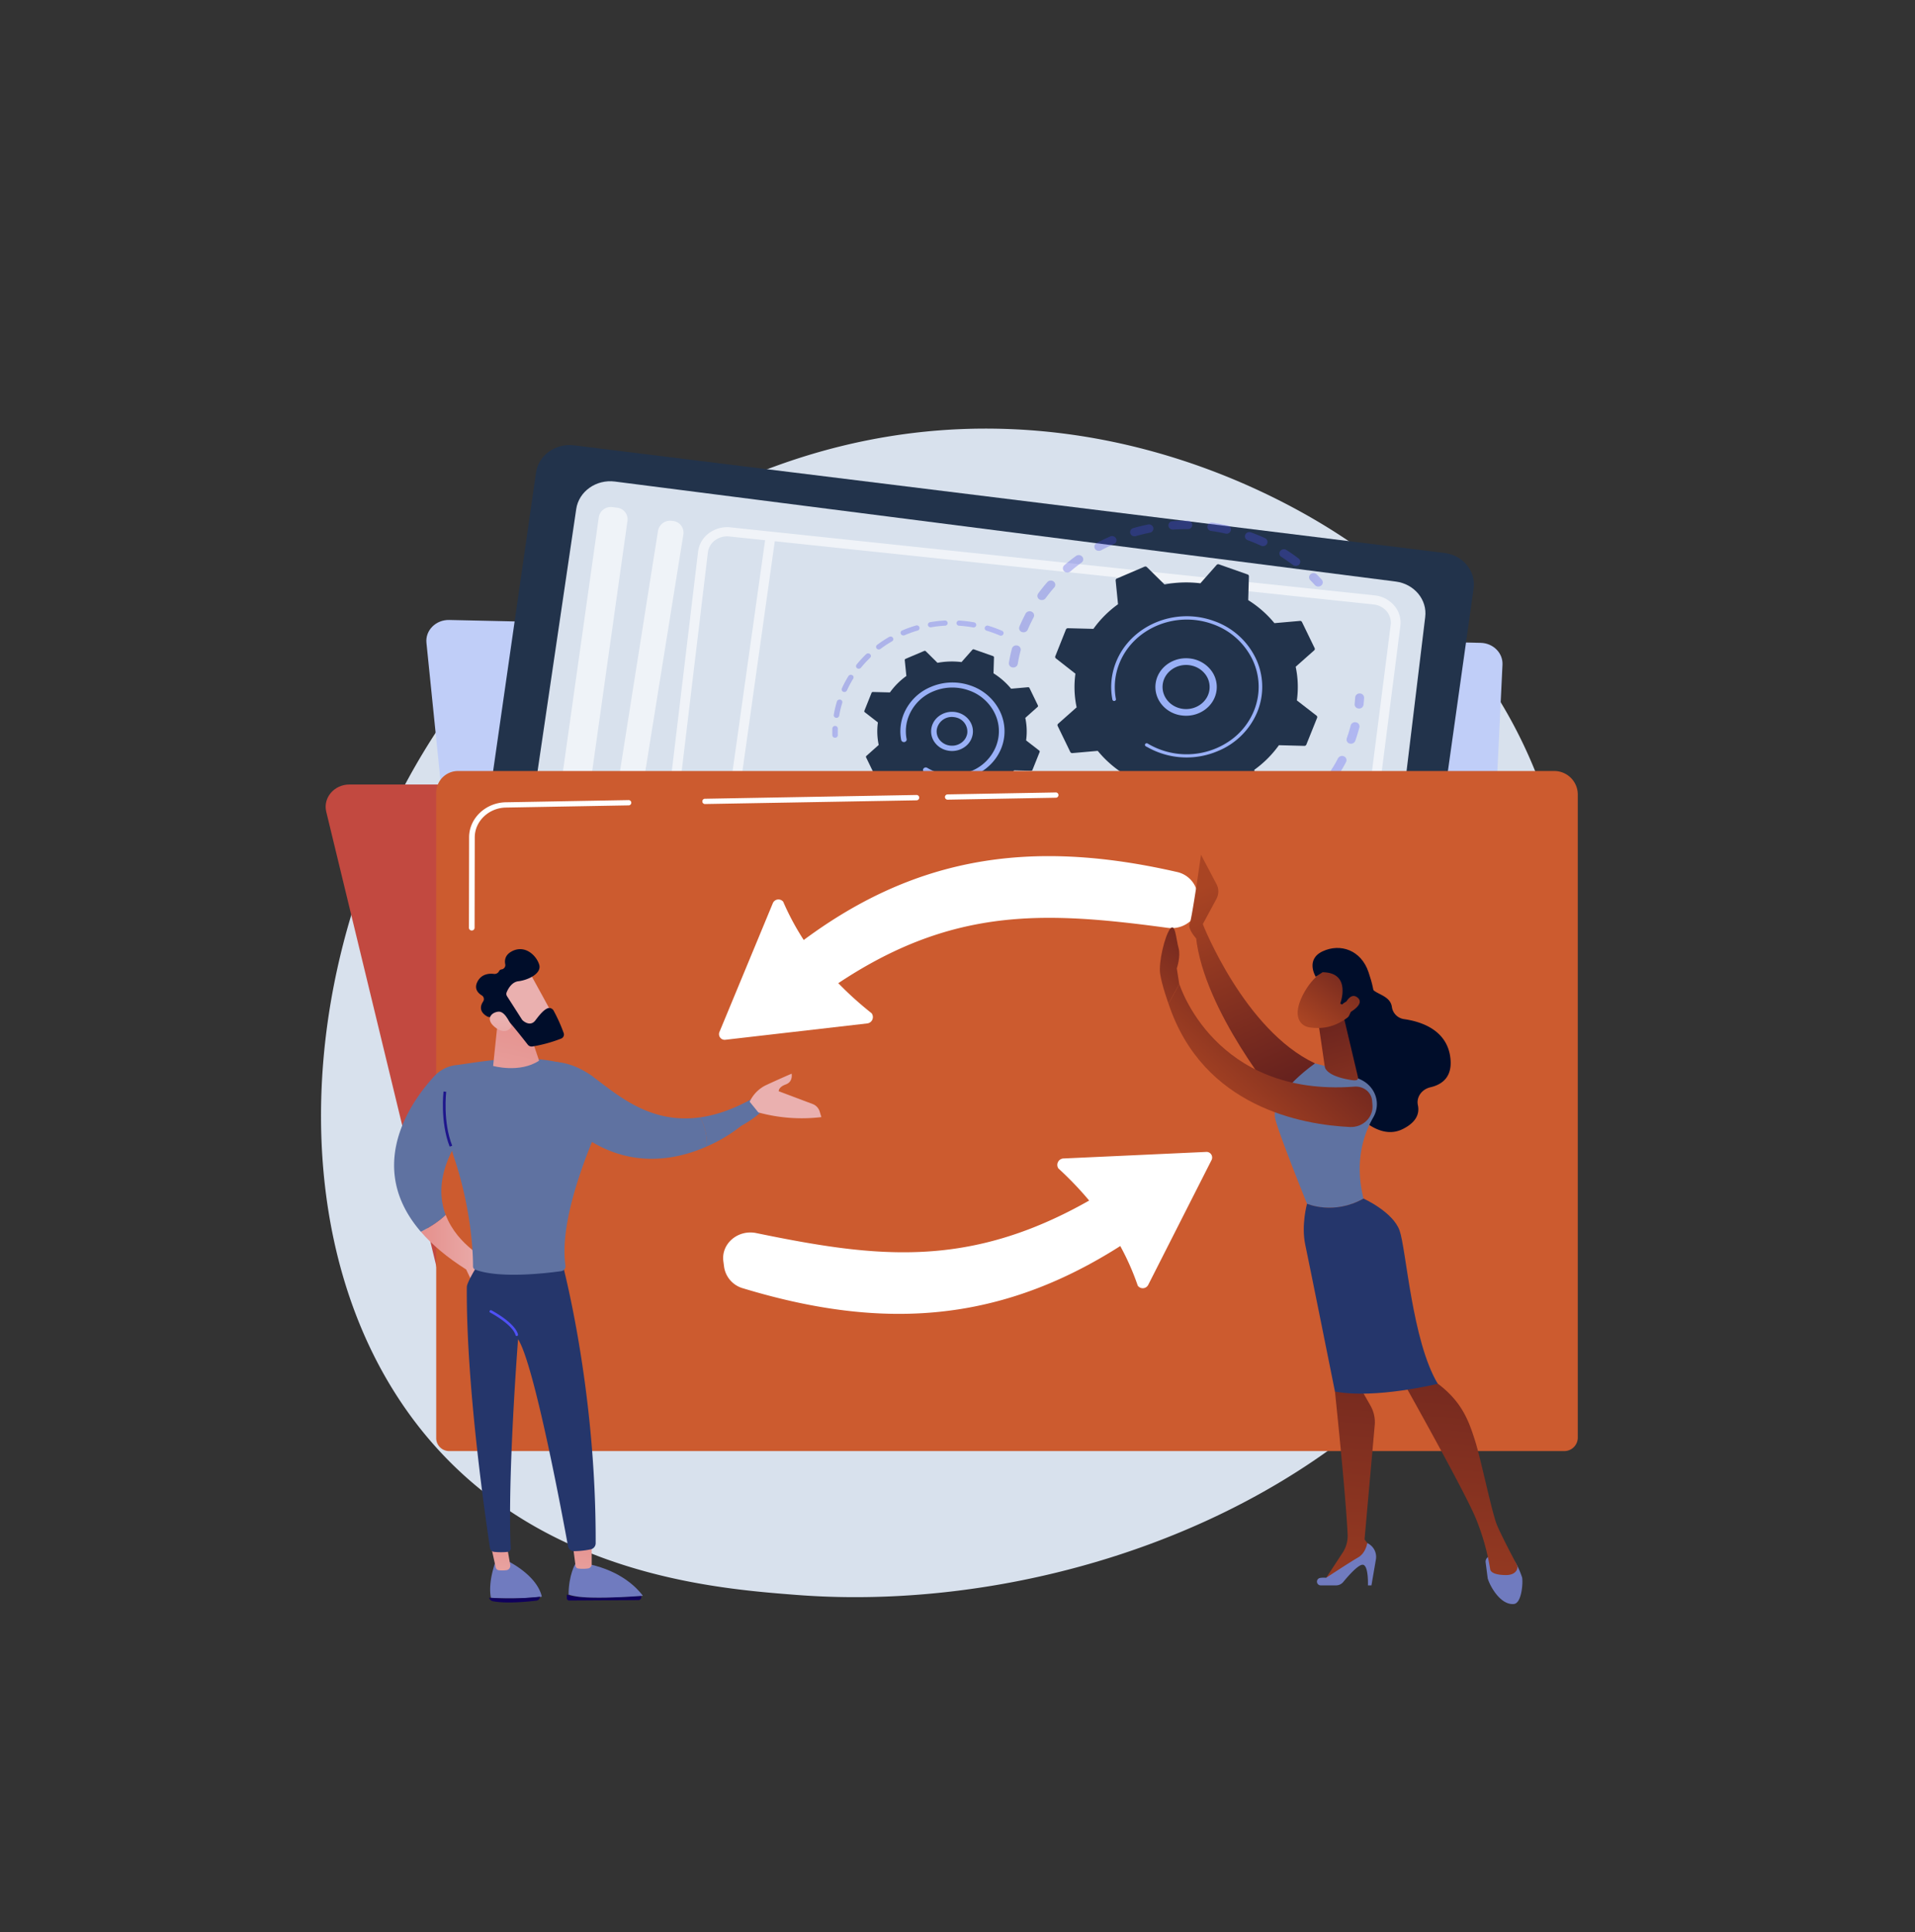 <svg xmlns="http://www.w3.org/2000/svg" xmlns:xlink="http://www.w3.org/1999/xlink" viewBox="0 0 1088.79 1098.57"><rect x="0" y="0" width="1088.79" height="1098.57" fill="#333333" stroke="none"/><defs><style>.cls-1{isolation:isolate;}.cls-2{fill:#d8e1ed;}.cls-3,.cls-7,.cls-8{fill:#fff;}.cls-4{fill:url(#linear-gradient);}.cls-5{fill:#c0cef8;}.cls-6{fill:#22334b;}.cls-7{opacity:0.6;}.cls-7,.cls-8{mix-blend-mode:soft-light;}.cls-8{opacity:0.61;}.cls-9{opacity:0.3;}.cls-10{fill:url(#linear-gradient-2);}.cls-11{fill:url(#linear-gradient-3);}.cls-12{fill:url(#linear-gradient-4);}.cls-13{fill:url(#linear-gradient-5);}.cls-14{fill:url(#linear-gradient-6);}.cls-15{fill:#99b0f6;}.cls-16{fill:url(#linear-gradient-7);}.cls-17{fill:url(#linear-gradient-8);}.cls-18{fill:url(#linear-gradient-9);}.cls-19{fill:url(#linear-gradient-10);}.cls-20{fill:#cc5b2f;}.cls-21{fill:url(#linear-gradient-11);}.cls-22{fill:#707bbf;}.cls-23{fill:url(#linear-gradient-12);}.cls-24{fill:url(#linear-gradient-13);}.cls-25{fill:url(#linear-gradient-14);}.cls-26{fill:url(#linear-gradient-15);}.cls-27{fill:#25366b;}.cls-28{fill:#5f72a1;}.cls-29{fill:url(#linear-gradient-16);}.cls-30{fill:url(#linear-gradient-17);}.cls-31{fill:#000d2a;}.cls-32{fill:url(#linear-gradient-18);}.cls-33{fill:url(#linear-gradient-19);}.cls-34{fill:url(#linear-gradient-20);}.cls-35{fill:url(#linear-gradient-21);}.cls-36{fill:url(#linear-gradient-22);}.cls-37{fill:url(#linear-gradient-23);}.cls-38{fill:url(#linear-gradient-24);}.cls-39{fill:url(#linear-gradient-25);}.cls-40{fill:url(#linear-gradient-26);}.cls-41{fill:url(#linear-gradient-27);}.cls-42{fill:url(#linear-gradient-28);}.cls-43{fill:url(#linear-gradient-29);}.cls-44{fill:url(#linear-gradient-30);}</style><linearGradient id="linear-gradient" x1="464.04" y1="548.3" x2="984.57" y2="931.71" gradientUnits="userSpaceOnUse"><stop offset="0" stop-color="#c24940"/><stop offset="1" stop-color="#cc605b"/></linearGradient><linearGradient id="linear-gradient-2" x1="500.97" y1="-810.11" x2="646.94" y2="-810.11" gradientTransform="translate(-104.79 980.95) rotate(14.81)" gradientUnits="userSpaceOnUse"><stop offset="0" stop-color="#4344dc"/><stop offset="1" stop-color="#5153fa"/></linearGradient><linearGradient id="linear-gradient-3" x1="653.86" y1="-847.72" x2="662.27" y2="-847.72" xlink:href="#linear-gradient-2"/><linearGradient id="linear-gradient-4" x1="696.68" y1="-787.43" x2="702.41" y2="-787.43" xlink:href="#linear-gradient-2"/><linearGradient id="linear-gradient-5" x1="553.16" y1="-724.42" x2="703.42" y2="-724.42" xlink:href="#linear-gradient-2"/><linearGradient id="linear-gradient-6" x1="538.46" y1="-693.09" x2="546.76" y2="-693.09" xlink:href="#linear-gradient-2"/><linearGradient id="linear-gradient-7" x1="413.86" y1="-694.24" x2="417.92" y2="-694.24" xlink:href="#linear-gradient-2"/><linearGradient id="linear-gradient-8" x1="412.41" y1="-738.49" x2="494.18" y2="-738.49" xlink:href="#linear-gradient-2"/><linearGradient id="linear-gradient-9" x1="447.54" y1="-666.3" x2="540.15" y2="-666.3" xlink:href="#linear-gradient-2"/><linearGradient id="linear-gradient-10" x1="437.51" y1="-659.78" x2="443.77" y2="-659.78" xlink:href="#linear-gradient-2"/><linearGradient id="linear-gradient-11" x1="3858.21" y1="709.54" x2="3897.31" y2="709.54" gradientTransform="translate(-3618.89)" gradientUnits="userSpaceOnUse"><stop offset="0" stop-color="#e5908c"/><stop offset="1" stop-color="#eab0af"/></linearGradient><linearGradient id="linear-gradient-12" x1="3906.04" y1="990.45" x2="3899.45" y2="1091.33" gradientTransform="translate(-3618.89)" gradientUnits="userSpaceOnUse"><stop offset="0" stop-color="#0f005b"/><stop offset="1" stop-color="#1e168c"/></linearGradient><linearGradient id="linear-gradient-13" x1="3905.54" y1="866.67" x2="3900.28" y2="912.56" xlink:href="#linear-gradient-11"/><linearGradient id="linear-gradient-14" x1="3956.64" y1="994.67" x2="3949.98" y2="1096.76" xlink:href="#linear-gradient-12"/><linearGradient id="linear-gradient-15" x1="3951.2" y1="871.57" x2="3945.94" y2="917.5" xlink:href="#linear-gradient-11"/><linearGradient id="linear-gradient-16" x1="3917.79" y1="573.9" x2="3897.59" y2="661.21" xlink:href="#linear-gradient-11"/><linearGradient id="linear-gradient-17" x1="415.4" y1="516.74" x2="314.1" y2="561.91" gradientTransform="matrix(1, 0, 0, 1, 0, 0)" xlink:href="#linear-gradient-11"/><linearGradient id="linear-gradient-18" x1="-365.56" y1="2417.6" x2="-337.04" y2="2388.33" gradientTransform="translate(-1223.34 -1302.49) rotate(-46.73)" xlink:href="#linear-gradient-11"/><linearGradient id="linear-gradient-19" x1="537.58" y1="412.43" x2="296.76" y2="602.68" gradientTransform="matrix(1, 0, 0, 1, 0, 0)" xlink:href="#linear-gradient-12"/><linearGradient id="linear-gradient-20" x1="378.2" y1="636.59" x2="269.06" y2="774.14" gradientTransform="matrix(1, 0, 0, 1, 0, 0)" xlink:href="#linear-gradient-2"/><linearGradient id="linear-gradient-21" x1="2793.86" y1="1590.51" x2="2828.44" y2="1524.64" gradientTransform="translate(-2851.12)" xlink:href="#linear-gradient-11"/><linearGradient id="linear-gradient-22" x1="680.09" y1="506.2" x2="744.38" y2="651.35" gradientUnits="userSpaceOnUse"><stop offset="0" stop-color="#a94423"/><stop offset="1" stop-color="#50161c"/></linearGradient><linearGradient id="linear-gradient-23" x1="683" y1="504.71" x2="747.91" y2="651.27" xlink:href="#linear-gradient-22"/><linearGradient id="linear-gradient-24" x1="758.19" y1="970.11" x2="786.35" y2="641.02" xlink:href="#linear-gradient-22"/><linearGradient id="linear-gradient-25" x1="818.67" y1="974.57" x2="846.76" y2="646.28" xlink:href="#linear-gradient-22"/><linearGradient id="linear-gradient-26" x1="782.41" y1="674.05" x2="742.64" y2="537.69" xlink:href="#linear-gradient-22"/><linearGradient id="linear-gradient-27" x1="745.06" y1="583.34" x2="783.05" y2="532.97" xlink:href="#linear-gradient-22"/><linearGradient id="linear-gradient-28" x1="754.37" y1="589.71" x2="792.3" y2="539.41" xlink:href="#linear-gradient-22"/><linearGradient id="linear-gradient-29" x1="693.38" y1="632.2" x2="767.94" y2="548.97" xlink:href="#linear-gradient-22"/><linearGradient id="linear-gradient-30" x1="636.11" y1="581.37" x2="705.75" y2="503.62" xlink:href="#linear-gradient-22"/></defs><g class="cls-1"><g id="Object"><path class="cls-2" d="M865.32,694.11C793.13,850.9,602.55,918.24,453.23,906.76c-40.78-3.14-122.81-9.44-186.86-65.72-123-108.08-104.06-334,13.69-467,15.17-17.13,120.13-131.89,283.69-130.35,119.76,1.12,203.81,64,214,71.8a315.61,315.61,0,0,1,67.05,70.69C905.14,473.82,910.44,596.13,865.32,694.11Z"/><path class="cls-3" d="M763,815.25l1.46-1a.94.94,0,0,0,.25-1.33,1,1,0,0,0-1.4-.23h0l-1.42,1h0a.93.93,0,0,0-.24,1.33A1,1,0,0,0,763,815.25Z"/><path class="cls-3" d="M767.81,811.89l1.39-1.07a1,1,0,0,0,.14-1.37,1.06,1.06,0,0,0-1.43-.14h0l-1.34,1h0a.94.94,0,0,0-.14,1.36A1.05,1.05,0,0,0,767.81,811.89Z"/><path class="cls-3" d="M772.33,808.21l1.31-1.15a1,1,0,0,0,0-1.39,1.06,1.06,0,0,0-1.45,0h0l-1.27,1.14h0a.94.94,0,0,0,0,1.38A1.07,1.07,0,0,0,772.33,808.21Z"/><path class="cls-3" d="M776.58,804.25l1.21-1.24a1,1,0,0,0,0-1.4,1.07,1.07,0,0,0-1.48,0h0l-1.18,1.22v0a1,1,0,0,0,.06,1.4A1.07,1.07,0,0,0,776.58,804.25Z"/><path class="cls-3" d="M780.52,800l1.12-1.32a1,1,0,0,0-.15-1.41,1.09,1.09,0,0,0-1.49.14h0l-1.09,1.3h0a1,1,0,0,0,.16,1.41A1.08,1.08,0,0,0,780.52,800Z"/><path class="cls-3" d="M784.15,795.54l1-1.39a1,1,0,0,0-.26-1.42,1.1,1.1,0,0,0-1.5.25h0v0l-1,1.36,0,0a1,1,0,0,0,.27,1.41A1.11,1.11,0,0,0,784.15,795.54Z"/><path class="cls-3" d="M787.44,790.83l.92-1.46A1,1,0,0,0,788,788a1.11,1.11,0,0,0-1.49.35h0l0,0-.88,1.42v0a1,1,0,0,0,.38,1.41A1.11,1.11,0,0,0,787.44,790.83Z"/><path class="cls-3" d="M790.37,785.9l.81-1.52a1,1,0,0,0-.49-1.41,1.15,1.15,0,0,0-1.49.46h0v0l-.77,1.48,0,0a1,1,0,0,0,.5,1.4A1.11,1.11,0,0,0,790.37,785.9Z"/><path class="cls-3" d="M792.92,780.78l.68-1.58a1,1,0,0,0-.6-1.39,1.16,1.16,0,0,0-1.47.58h0v0l-.66,1.53v0a1,1,0,0,0,.61,1.38A1.14,1.14,0,0,0,792.92,780.78Z"/><path class="cls-3" d="M795.05,775.48l.55-1.61a1.06,1.06,0,0,0-.72-1.36,1.14,1.14,0,0,0-1.43.69h0v0l-.53,1.57v0a1.06,1.06,0,0,0,.73,1.35A1.14,1.14,0,0,0,795.05,775.48Z"/><path class="cls-3" d="M796.74,770.05l.42-1.66a1.1,1.1,0,0,0-.84-1.32,1.16,1.16,0,0,0-1.39.81h0v0l-.39,1.61v0a1.09,1.09,0,0,0,.85,1.31A1.14,1.14,0,0,0,796.74,770.05Z"/><path class="cls-3" d="M798,764.49l.27-1.68a1.11,1.11,0,0,0-1-1.26,1.16,1.16,0,0,0-1.33.92h0v0l-.26,1.63v0a1.1,1.1,0,0,0,1,1.25A1.16,1.16,0,0,0,798,764.49Z"/><path class="cls-3" d="M798.72,758.86l.12-1.7a1.14,1.14,0,0,0-1.09-1.2,1.16,1.16,0,0,0-1.25,1h0v0l-.11,1.64v0a1.17,1.17,0,0,0,2.34.15Z"/><path class="cls-3" d="M799,753.18l0-1.71a1.17,1.17,0,0,0-1.22-1.11,1.15,1.15,0,0,0-1.16,1.16h0v0l0,1.65v0a1.17,1.17,0,0,0,1.22,1.1A1.16,1.16,0,0,0,799,753.18Z"/><path class="cls-3" d="M798.64,747.5l-.2-1.7a1.19,1.19,0,0,0-1.33-1,1.16,1.16,0,0,0-1.07,1.26h0v0l.19,1.63v0a1.19,1.19,0,0,0,1.33,1A1.16,1.16,0,0,0,798.64,747.5Z"/><path class="cls-3" d="M797.81,741.87l-.35-1.68a1.22,1.22,0,0,0-1.44-.91,1.16,1.16,0,0,0-1,1.36h0v0l.34,1.61v0a1.23,1.23,0,0,0,1.44.91A1.17,1.17,0,0,0,797.81,741.87Z"/><path class="cls-3" d="M796.47,736.32l-.5-1.64a1.25,1.25,0,0,0-1.53-.8,1.17,1.17,0,0,0-.84,1.46h0v0l.49,1.58v0a1.23,1.23,0,0,0,1.52.79A1.16,1.16,0,0,0,796.47,736.32Z"/><path class="cls-3" d="M794.65,730.91l-.65-1.59a1.26,1.26,0,0,0-1.61-.69,1.17,1.17,0,0,0-.72,1.54h0v0l.63,1.53v0a1.27,1.27,0,0,0,1.61.68A1.18,1.18,0,0,0,794.65,730.91Z"/><path class="cls-3" d="M792.34,725.66l-.78-1.54a1.29,1.29,0,0,0-1.69-.56,1.18,1.18,0,0,0-.59,1.61h0v0l.76,1.48,0,0a1.29,1.29,0,0,0,1.68.55A1.16,1.16,0,0,0,792.34,725.66Z"/><path class="cls-3" d="M789.57,720.61l-.92-1.46a1.3,1.3,0,0,0-1.75-.42,1.17,1.17,0,0,0-.44,1.66h0l0,0,.89,1.41,0,0a1.3,1.3,0,0,0,1.75.41A1.17,1.17,0,0,0,789.57,720.61Z"/><path class="cls-3" d="M786.35,715.82l-1.06-1.39a1.34,1.34,0,0,0-1.8-.28,1.19,1.19,0,0,0-.29,1.72h0l0,0,1,1.32,0,0a1.34,1.34,0,0,0,1.81.27A1.19,1.19,0,0,0,786.35,715.82Z"/><path class="cls-3" d="M782.68,711.31,781.5,710a1.36,1.36,0,0,0-1.85-.12,1.21,1.21,0,0,0-.12,1.76h0l0,0,1.14,1.23,0,0a1.35,1.35,0,0,0,1.84.1A1.18,1.18,0,0,0,782.68,711.31Z"/><path class="cls-3" d="M778.58,707.14,777.27,706a1.36,1.36,0,0,0-1.87,0,1.22,1.22,0,0,0,.06,1.78h0l0,0,1.26,1.12,0,0a1.35,1.35,0,0,0,1.86-.06A1.2,1.2,0,0,0,778.58,707.14Z"/><path class="cls-3" d="M774.08,703.37l-1.43-1a1.4,1.4,0,0,0-1.88.24,1.23,1.23,0,0,0,.24,1.78h0l0,0,1.37,1,0,0a1.39,1.39,0,0,0,1.87-.24A1.23,1.23,0,0,0,774.08,703.37Z"/><path class="cls-3" d="M769.19,700.05l-1.54-.9a1.38,1.38,0,0,0-1.86.42,1.26,1.26,0,0,0,.44,1.77h0l0,0,1.47.85,0,0a1.39,1.39,0,0,0,1.85-.42A1.24,1.24,0,0,0,769.19,700.05Z"/><path class="cls-3" d="M764,697.22l-1.62-.74a1.39,1.39,0,0,0-1.83.6,1.29,1.29,0,0,0,.64,1.74h0l0,0,1.55.7,0,0a1.39,1.39,0,0,0,1.82-.61A1.27,1.27,0,0,0,764,697.22Z"/><path class="cls-3" d="M758.48,694.9l-1.69-.59a1.4,1.4,0,0,0-1.78.77,1.3,1.3,0,0,0,.82,1.69h0l1.62.57h0a1.4,1.4,0,0,0,1.77-.78A1.3,1.3,0,0,0,758.48,694.9Z"/><path class="cls-3" d="M752.8,693.08l-1.74-.45a1.39,1.39,0,0,0-1.71.93,1.32,1.32,0,0,0,1,1.63h0l1.67.43h0a1.4,1.4,0,0,0,1.7-.94A1.31,1.31,0,0,0,752.8,693.08Z"/><path class="cls-3" d="M747,691.73l-1.77-.31a1.39,1.39,0,0,0-1.63,1.07,1.34,1.34,0,0,0,1.12,1.56h0l1.7.3h0a1.4,1.4,0,0,0,1.63-1.07A1.34,1.34,0,0,0,747,691.73Z"/><path class="cls-3" d="M741.07,690.84l-1.78-.19a1.4,1.4,0,0,0-1.55,1.19,1.35,1.35,0,0,0,1.24,1.48h0l1.72.17h0a1.4,1.4,0,0,0,1.55-1.19A1.36,1.36,0,0,0,741.07,690.84Z"/><path class="cls-3" d="M735.12,690.36l-1.79-.06a1.35,1.35,0,1,0-.11,2.7h0l1.73.06h0a1.35,1.35,0,1,0,.1-2.7Z"/><path class="cls-3" d="M729.15,690.28l-1.78.05a1.36,1.36,0,1,0,.08,2.71h0l1.73,0h0a1.36,1.36,0,1,0-.09-2.71Z"/><path class="cls-3" d="M723.2,690.57l-1.78.15a1.39,1.39,0,0,0-1.3,1.48,1.41,1.41,0,0,0,1.56,1.23h0l1.73-.15h0a1.38,1.38,0,0,0,1.29-1.48A1.4,1.4,0,0,0,723.2,690.57Z"/><path class="cls-3" d="M717.28,691.2l-1.77.25A1.38,1.38,0,0,0,714.3,693a1.43,1.43,0,0,0,1.64,1.15h0l1.71-.25h0a1.38,1.38,0,0,0,1.2-1.56A1.42,1.42,0,0,0,717.28,691.2Z"/><path class="cls-3" d="M711.41,692.14l-1.74.34a1.37,1.37,0,0,0-1.13,1.62,1.44,1.44,0,0,0,1.7,1.08h0l1.7-.33h0a1.38,1.38,0,0,0,1.13-1.62A1.45,1.45,0,0,0,711.41,692.14Z"/><path class="cls-3" d="M705.61,693.36l-1.72.41a1.38,1.38,0,0,0-1.06,1.68,1.48,1.48,0,0,0,1.77,1h0l1.69-.41h0a1.38,1.38,0,0,0,1-1.68A1.45,1.45,0,0,0,705.61,693.36Z"/><path class="cls-3" d="M699.88,694.82l-1.7.48a1.38,1.38,0,0,0-1,1.73A1.48,1.48,0,0,0,699,698h0l1.68-.48h0a1.37,1.37,0,0,0,1-1.73A1.47,1.47,0,0,0,699.88,694.82Z"/><path class="cls-3" d="M694.22,696.49l-1.68.53a1.39,1.39,0,0,0-.93,1.77,1.49,1.49,0,0,0,1.86.88h0l1.65-.53h0a1.39,1.39,0,0,0,.92-1.77A1.48,1.48,0,0,0,694.22,696.49Z"/><path class="cls-3" d="M688.63,698.33l-1.66.59a1.38,1.38,0,0,0-.88,1.8,1.5,1.5,0,0,0,1.9.83h0l1.64-.58h0a1.38,1.38,0,0,0,.86-1.8A1.48,1.48,0,0,0,688.63,698.33Z"/><path class="cls-3" d="M683.11,700.33l-1.65.62a1.39,1.39,0,0,0-.83,1.83,1.5,1.5,0,0,0,1.92.79h0l1.62-.62h0a1.39,1.39,0,0,0,.83-1.83A1.5,1.5,0,0,0,683.11,700.33Z"/><path class="cls-3" d="M677.63,702.44l-1.63.65a1.4,1.4,0,0,0-.8,1.86,1.53,1.53,0,0,0,1.95.76h0l1.62-.65h0a1.4,1.4,0,0,0,.79-1.86A1.51,1.51,0,0,0,677.63,702.44Z"/><path class="cls-3" d="M672.21,704.64l-1.62.68a1.38,1.38,0,0,0-.77,1.87,1.53,1.53,0,0,0,2,.74h0l1.6-.67h0a1.4,1.4,0,0,0,.76-1.88A1.51,1.51,0,0,0,672.21,704.64Z"/><path class="cls-3" d="M666.82,706.91l-1.61.69a1.4,1.4,0,0,0-.75,1.89,1.54,1.54,0,0,0,2,.72h0l1.6-.69h0a1.4,1.4,0,0,0,.75-1.89A1.53,1.53,0,0,0,666.82,706.91Z"/><path class="cls-3" d="M661.46,709.22l-1.6.71a1.41,1.41,0,0,0-.74,1.91,1.55,1.55,0,0,0,2,.7h0l1.6-.71h0a1.41,1.41,0,0,0,.73-1.91A1.54,1.54,0,0,0,661.46,709.22Z"/><path class="cls-3" d="M656.13,711.59l-1.6.71a1.42,1.42,0,0,0-.73,1.92,1.56,1.56,0,0,0,2,.7h0l1.59-.71h0a1.41,1.41,0,0,0,.72-1.92A1.53,1.53,0,0,0,656.13,711.59Z"/><path class="cls-3" d="M650.81,714l-1.59.72a1.42,1.42,0,0,0-.71,1.94,1.55,1.55,0,0,0,2,.68h0l1.58-.73h0a1.42,1.42,0,0,0,.7-1.94A1.55,1.55,0,0,0,650.81,714Z"/><path class="cls-3" d="M645.52,716.42l-1.59.74a1.42,1.42,0,0,0-.7,2,1.58,1.58,0,0,0,2,.67h0l1.58-.74a1.42,1.42,0,0,0,.7-1.95A1.56,1.56,0,0,0,645.52,716.42Z"/><path class="cls-3" d="M640.24,718.89l-1.58.74a1.43,1.43,0,0,0-.7,2,1.57,1.57,0,0,0,2.06.67h0l1.57-.74a1.42,1.42,0,0,0,.7-2A1.57,1.57,0,0,0,640.24,718.89Z"/><path class="cls-3" d="M635,721.38l-1.57.75a1.42,1.42,0,0,0-.69,2,1.58,1.58,0,0,0,2.07.66h0l1.57-.76a1.44,1.44,0,0,0,.69-2A1.58,1.58,0,0,0,635,721.38Z"/><path class="cls-3" d="M629.72,723.89l-1.57.75a1.45,1.45,0,0,0-.69,2,1.59,1.59,0,0,0,2.09.65h0l1.57-.76a1.45,1.45,0,0,0,.69-2A1.59,1.59,0,0,0,629.72,723.89Z"/><path class="cls-3" d="M624.48,726.41l-1.57.76a1.46,1.46,0,0,0-.69,2,1.6,1.6,0,0,0,2.1.65h0l1.56-.76a1.46,1.46,0,0,0,.68-2A1.59,1.59,0,0,0,624.48,726.41Z"/><path class="cls-3" d="M619.24,729l-1.57.76a1.46,1.46,0,0,0-.68,2,1.6,1.6,0,0,0,2.11.65h0l1.57-.76a1.47,1.47,0,0,0,.68-2A1.62,1.62,0,0,0,619.24,729Z"/><path class="cls-3" d="M614,731.5l-1.57.76a1.47,1.47,0,0,0-.68,2,1.6,1.6,0,0,0,2.12.65h0l1.57-.77a1.47,1.47,0,0,0,.68-2A1.62,1.62,0,0,0,614,731.5Z"/><path class="cls-3" d="M608.78,734l-1.57.77a1.46,1.46,0,0,0-.69,2,1.62,1.62,0,0,0,2.13.66h0l1.56-.77a1.47,1.47,0,0,0,.69-2A1.63,1.63,0,0,0,608.78,734Z"/><path class="cls-3" d="M603.55,736.59l-1.57.76a1.47,1.47,0,0,0-.69,2,1.64,1.64,0,0,0,2.14.67h0l1.57-.76a1.48,1.48,0,0,0,.69-2A1.63,1.63,0,0,0,603.55,736.59Z"/><path class="cls-3" d="M598.32,739.12l-1.57.76a1.49,1.49,0,0,0-.7,2,1.63,1.63,0,0,0,2.14.66h0l1.57-.76a1.48,1.48,0,0,0,.69-2A1.63,1.63,0,0,0,598.32,739.12Z"/><path class="cls-3" d="M593.08,741.65l-1.57.75a1.49,1.49,0,0,0-.71,2.05,1.63,1.63,0,0,0,2.15.68h0l1.57-.76a1.49,1.49,0,0,0,.7-2A1.64,1.64,0,0,0,593.08,741.65Z"/><path class="cls-3" d="M587.84,744.15l-1.58.75a1.51,1.51,0,0,0-.72,2.06,1.65,1.65,0,0,0,2.16.69h0l1.57-.76a1.49,1.49,0,0,0,.72-2A1.66,1.66,0,0,0,587.84,744.15Z"/><path class="cls-3" d="M582.59,746.64l-1.58.74a1.51,1.51,0,0,0-.74,2.06,1.66,1.66,0,0,0,2.17.71h0l1.58-.74a1.51,1.51,0,0,0,.73-2.07A1.64,1.64,0,0,0,582.59,746.64Z"/><path class="cls-3" d="M577.32,749.1l-1.58.73h0a1.51,1.51,0,0,0-.75,2.07,1.66,1.66,0,0,0,2.17.72h0l1.59-.73a1.51,1.51,0,0,0,.74-2.07,1.66,1.66,0,0,0-2.17-.71Z"/><path class="cls-3" d="M572.05,751.53l-1.59.72h0a1.52,1.52,0,0,0-.77,2.07,1.66,1.66,0,0,0,2.17.73h0l1.59-.73a1.52,1.52,0,0,0,.76-2.07,1.67,1.67,0,0,0-2.18-.72Z"/><path class="cls-3" d="M566.75,753.92l-1.59.71h0a1.54,1.54,0,0,0-.79,2.08,1.67,1.67,0,0,0,2.18.74h0l1.6-.71a1.52,1.52,0,0,0,.78-2.07,1.67,1.67,0,0,0-2.18-.75Z"/><path class="cls-3" d="M561.44,756.28l-1.59.7h0a1.53,1.53,0,0,0-.8,2.07,1.67,1.67,0,0,0,2.17.76h0l1.61-.7a1.53,1.53,0,0,0,.8-2.07,1.67,1.67,0,0,0-2.17-.76Z"/><path class="cls-3" d="M556.11,758.59l-1.6.68h0a1.53,1.53,0,0,0-.83,2.06,1.68,1.68,0,0,0,2.17.78h0l1.61-.69a1.53,1.53,0,0,0,.82-2.06,1.67,1.67,0,0,0-2.16-.78Z"/><path class="cls-3" d="M550.76,760.85l-1.61.67h0a1.53,1.53,0,0,0-.85,2.05,1.67,1.67,0,0,0,2.16.81h0l1.63-.67a1.52,1.52,0,0,0,.84-2.05,1.66,1.66,0,0,0-2.15-.81Z"/><path class="cls-3" d="M545.38,763.06l-1.62.64h0a1.52,1.52,0,0,0-.87,2,1.65,1.65,0,0,0,2.14.83h0l1.63-.65a1.54,1.54,0,0,0,.88-2,1.69,1.69,0,0,0-2.15-.83Z"/><path class="cls-3" d="M540,765.2l-1.63.63h0a1.53,1.53,0,0,0-.9,2,1.67,1.67,0,0,0,2.14.86h0l1.63-.63a1.54,1.54,0,0,0,.9-2,1.66,1.66,0,0,0-2.13-.86Z"/><path class="cls-3" d="M534.55,767.27l-1.63.61h0a1.55,1.55,0,0,0-.93,2,1.67,1.67,0,0,0,2.13.88h0l1.65-.61a1.54,1.54,0,0,0,.92-2,1.67,1.67,0,0,0-2.12-.88Z"/><path class="cls-3" d="M529.09,769.28l-1.64.59h0a1.55,1.55,0,0,0-1,2,1.66,1.66,0,0,0,2.12.91h0l1.66-.59a1.54,1.54,0,0,0,1-2,1.66,1.66,0,0,0-2.12-.91Z"/><path class="cls-3" d="M523.61,771.21l-1.65.56h0a1.56,1.56,0,0,0-1,2,1.67,1.67,0,0,0,2.1.94h0l1.67-.57a1.55,1.55,0,0,0,1-2,1.66,1.66,0,0,0-2.1-.94Z"/><path class="cls-3" d="M518.09,773.06l-1.66.54h0a1.56,1.56,0,0,0-1,2,1.67,1.67,0,0,0,2.09,1h0l1.67-.54a1.56,1.56,0,0,0,1-2,1.66,1.66,0,0,0-2.09-1Z"/><path class="cls-3" d="M512.55,774.82l-1.67.52h0a1.56,1.56,0,0,0-1.06,2,1.68,1.68,0,0,0,2.08,1h0l1.68-.52a1.55,1.55,0,0,0,1.06-2,1.67,1.67,0,0,0-2.07-1Z"/><path class="cls-3" d="M507,776.5l-1.68.48h0a1.54,1.54,0,0,0-1.09,2,1.65,1.65,0,0,0,2.05,1h0l1.69-.49a1.55,1.55,0,0,0,1.1-2,1.65,1.65,0,0,0-2.05-1Z"/><path class="cls-3" d="M501.38,778.08l-1.69.45h0a1.55,1.55,0,0,0-1.13,1.93,1.65,1.65,0,0,0,2,1.08h0l1.7-.46a1.55,1.55,0,0,0,1.14-1.93,1.65,1.65,0,0,0-2-1.08Z"/><path class="cls-3" d="M495.75,779.56l-1.7.42h0a1.56,1.56,0,0,0-1.17,1.92,1.66,1.66,0,0,0,2,1.12h0l1.71-.43a1.57,1.57,0,0,0,1.18-1.92,1.66,1.66,0,0,0-2-1.11Z"/><path class="cls-3" d="M490.09,780.93l-1.7.39h0a1.57,1.57,0,0,0-1.22,1.89,1.65,1.65,0,0,0,2,1.16h0l1.72-.39a1.57,1.57,0,0,0,1.22-1.89,1.66,1.66,0,0,0-2-1.16Z"/><path class="cls-3" d="M484.4,782.19l-1.71.36h0a1.57,1.57,0,0,0-1.26,1.87,1.66,1.66,0,0,0,2,1.19h0l1.73-.36a1.57,1.57,0,0,0,1.26-1.86,1.66,1.66,0,0,0-2-1.2Z"/><path class="cls-3" d="M478.69,783.33l-1.72.32h0a1.57,1.57,0,0,0-1.3,1.84,1.63,1.63,0,0,0,1.93,1.24h0l1.74-.32a1.58,1.58,0,0,0,1.31-1.84,1.65,1.65,0,0,0-1.94-1.24Z"/><path class="cls-3" d="M473,784.35l-1.72.28h0a1.58,1.58,0,0,0-1.35,1.82,1.64,1.64,0,0,0,1.9,1.28h0l1.75-.29a1.57,1.57,0,0,0,1.35-1.81,1.65,1.65,0,0,0-1.91-1.28Z"/><path class="cls-3" d="M467.2,785.24l-1.73.24h0a1.58,1.58,0,0,0-1.39,1.78,1.64,1.64,0,0,0,1.87,1.33h0l1.76-.24a1.59,1.59,0,0,0,1.39-1.79,1.64,1.64,0,0,0-1.87-1.32Z"/><path class="cls-3" d="M461.42,786l-1.73.2h0a1.59,1.59,0,0,0-1.44,1.75,1.64,1.64,0,0,0,1.84,1.37h0l1.76-.2a1.59,1.59,0,0,0,1.44-1.75,1.64,1.64,0,0,0-1.84-1.37Z"/><path class="cls-3" d="M455.63,786.6l-1.74.15h0a1.59,1.59,0,0,0-1.49,1.71,1.63,1.63,0,0,0,1.79,1.42h0l1.77-.16a1.59,1.59,0,0,0,1.49-1.71,1.63,1.63,0,0,0-1.8-1.42Z"/><path class="cls-3" d="M449.82,787.06l-1.74.11h0a1.58,1.58,0,1,0,.22,3.14h0l1.77-.11a1.61,1.61,0,0,0,1.54-1.67,1.63,1.63,0,0,0-1.76-1.47Z"/><path class="cls-3" d="M444,787.37l-1.74.06h0a1.58,1.58,0,1,0,.13,3.15h0l1.77-.06a1.58,1.58,0,1,0-.13-3.15Z"/><path class="cls-3" d="M438.19,787.52l-1.75,0h0a1.61,1.61,0,0,0-1.64,1.58,1.63,1.63,0,0,0,1.67,1.57h0l1.77,0a1.58,1.58,0,1,0,0-3.15Z"/><path class="cls-3" d="M432.37,787.51l-1.75,0h0a1.64,1.64,0,0,0-1.7,1.55,1.61,1.61,0,0,0,1.62,1.6h0l1.78,0a1.58,1.58,0,1,0,.07-3.15Z"/><path class="cls-3" d="M426.55,787.33l-1.74-.1h0a1.63,1.63,0,0,0-1.74,1.49,1.61,1.61,0,0,0,1.56,1.66h0l1.78.09a1.62,1.62,0,0,0,1.74-1.48,1.6,1.6,0,0,0-1.56-1.66Z"/><path class="cls-3" d="M420.75,787,419,786.8h0a1.64,1.64,0,0,0-1.79,1.43,1.59,1.59,0,0,0,1.5,1.71h0l1.77.15a1.63,1.63,0,0,0,1.8-1.43,1.61,1.61,0,0,0-1.5-1.71Z"/><path class="cls-3" d="M415,786.39l-1.73-.2h0a1.64,1.64,0,0,0-1.84,1.37,1.59,1.59,0,0,0,1.44,1.76h0l1.76.21a1.65,1.65,0,0,0,1.85-1.38A1.59,1.59,0,0,0,415,786.4Z"/><path class="cls-3" d="M409.2,785.65l-1.72-.26h0a1.66,1.66,0,0,0-1.9,1.31,1.59,1.59,0,0,0,1.38,1.8h0l1.76.27a1.65,1.65,0,0,0,1.89-1.31,1.59,1.59,0,0,0-1.37-1.81Z"/><path class="cls-3" d="M403.47,784.72l-1.72-.32h0a1.66,1.66,0,0,0-1.95,1.25,1.6,1.6,0,0,0,1.32,1.85h0l1.74.32a1.66,1.66,0,0,0,1.95-1.25,1.59,1.59,0,0,0-1.32-1.85Z"/><path class="cls-3" d="M397.77,783.6l-1.7-.37h0a1.67,1.67,0,0,0-2,1.19,1.57,1.57,0,0,0,1.24,1.89h0l1.74.38a1.65,1.65,0,0,0,2-1.18,1.58,1.58,0,0,0-1.24-1.9Z"/><path class="cls-3" d="M392.12,782.29l-1.68-.43h0a1.67,1.67,0,0,0-2,1.11,1.58,1.58,0,0,0,1.17,1.94h0l1.72.44a1.67,1.67,0,0,0,2-1.12,1.57,1.57,0,0,0-1.17-1.94Z"/><path class="cls-3" d="M386.53,780.79l-1.67-.48h0a1.67,1.67,0,0,0-2.07,1.05,1.56,1.56,0,0,0,1.1,2h0l1.7.5a1.68,1.68,0,0,0,2.08-1.05,1.57,1.57,0,0,0-1.11-2Z"/><path class="cls-3" d="M381,779.1l-1.64-.54h0a1.7,1.7,0,0,0-2.12,1,1.57,1.57,0,0,0,1,2h0l1.68.56a1.7,1.7,0,0,0,2.12-1,1.56,1.56,0,0,0-1-2Z"/><path class="cls-3" d="M375.53,777.22l-1.62-.6h0a1.68,1.68,0,0,0-2.15.9,1.56,1.56,0,0,0,.94,2h0l1.66.61a1.68,1.68,0,0,0,2.15-.9,1.55,1.55,0,0,0-.94-2Z"/><path class="cls-3" d="M370.15,775.14l-1.6-.66h0a1.69,1.69,0,0,0-2.19.82,1.54,1.54,0,0,0,.86,2.08h0l1.63.68a1.7,1.7,0,0,0,2.19-.82,1.55,1.55,0,0,0-.86-2.08Z"/><path class="cls-3" d="M364.86,772.86l-1.57-.72h0a1.7,1.7,0,0,0-2.22.74,1.55,1.55,0,0,0,.77,2.11h0l1.61.74a1.7,1.7,0,0,0,2.22-.73,1.56,1.56,0,0,0-.77-2.12Z"/><path class="cls-3" d="M359.67,770.39l-1.53-.79h0a1.72,1.72,0,0,0-2.26.65,1.56,1.56,0,0,0,.69,2.15h0l1.57.8a1.71,1.71,0,0,0,2.25-.65,1.55,1.55,0,0,0-.68-2.15Z"/><path class="cls-3" d="M354.6,767.71l-1.5-.85h0a1.72,1.72,0,0,0-2.28.56,1.54,1.54,0,0,0,.58,2.17h0l1.54.87a1.72,1.72,0,0,0,2.28-.56,1.54,1.54,0,0,0-.58-2.17Z"/><path class="cls-3" d="M349.65,764.82l-1.46-.9h0a1.73,1.73,0,0,0-2.31.46,1.55,1.55,0,0,0,.49,2.2h0l1.5.92a1.71,1.71,0,0,0,2.3-.46,1.54,1.54,0,0,0-.49-2.19Z"/><path class="cls-3" d="M344.84,761.74l-1.41-1h0a1.73,1.73,0,0,0-2.33.36,1.54,1.54,0,0,0,.38,2.21h0l1.44,1a1.73,1.73,0,0,0,2.33-.36,1.55,1.55,0,0,0-.38-2.22Z"/><path class="cls-3" d="M340.18,758.46l-1.36-1h0a1.72,1.72,0,0,0-2.34.26,1.54,1.54,0,0,0,.27,2.23h0l1.4,1.05a1.71,1.71,0,0,0,2.34-.26,1.53,1.53,0,0,0-.28-2.23Z"/><path class="cls-3" d="M335.7,755l-1.31-1.08,0,0A1.74,1.74,0,0,0,332,754a1.54,1.54,0,0,0,.17,2.24h0l1.35,1.11a1.72,1.72,0,0,0,2.35-.15,1.54,1.54,0,0,0-.16-2.24Z"/><path class="cls-3" d="M331.39,751.28l-1.25-1.14,0,0a1.74,1.74,0,0,0-2.36,0,1.53,1.53,0,0,0,.05,2.25h0l1.29,1.17a1.73,1.73,0,0,0,2.36,0,1.53,1.53,0,0,0,0-2.25Z"/><path class="cls-3" d="M327.28,747.4l-1.19-1.2,0,0a1.74,1.74,0,0,0-2.36-.06,1.53,1.53,0,0,0-.06,2.25h0l1.22,1.23a1.73,1.73,0,0,0,2.36.07,1.54,1.54,0,0,0,.07-2.25Z"/><path class="cls-3" d="M323.39,743.33l-1.13-1.25v0a1.73,1.73,0,0,0-2.36-.18,1.54,1.54,0,0,0-.19,2.24h0l1.16,1.29a1.73,1.73,0,0,0,2.36.18,1.54,1.54,0,0,0,.18-2.24Z"/><path class="cls-3" d="M319.72,739.09l-1-1.31,0,0a1.72,1.72,0,0,0-2.33-.3,1.53,1.53,0,0,0-.32,2.22l1.08,1.36a1.74,1.74,0,0,0,2.34.32,1.55,1.55,0,0,0,.33-2.23h0Z"/><path class="cls-3" d="M316.33,734.65l-1-1.37v0a1.71,1.71,0,0,0-2.29-.43,1.52,1.52,0,0,0-.46,2.18l1,1.41a1.72,1.72,0,0,0,2.3.44,1.53,1.53,0,0,0,.46-2.19h0Z"/><path class="cls-3" d="M313.17,730l-.9-1.41v0a1.69,1.69,0,0,0-2.25-.52,1.52,1.52,0,0,0-.55,2.14l.92,1.45a1.68,1.68,0,0,0,2.25.53,1.51,1.51,0,0,0,.56-2.14h0Z"/><path class="cls-3" d="M310.24,725.27l-.84-1.45v0a1.66,1.66,0,0,0-2.2-.61,1.51,1.51,0,0,0-.65,2.09l.85,1.49a1.67,1.67,0,0,0,2.21.62,1.51,1.51,0,0,0,.65-2.1h0Z"/><path class="cls-3" d="M307.52,720.4l-.77-1.49v0a1.63,1.63,0,0,0-2.12-.68,1.47,1.47,0,0,0-.73,2l.77,1.53a1.63,1.63,0,0,0,2.13.72,1.49,1.49,0,0,0,.75-2v0Z"/><path class="cls-3" d="M305.06,715.41l-.69-1.51v0a1.57,1.57,0,0,0-2-.77,1.44,1.44,0,0,0-.82,1.91l.68,1.57a1.59,1.59,0,0,0,2,.81,1.46,1.46,0,0,0,.84-1.94h0Z"/><path class="cls-3" d="M302.9,710.31l-.58-1.55v0a1.54,1.54,0,0,0-1.93-.87,1.43,1.43,0,0,0-.92,1.81l.58,1.62a1.54,1.54,0,0,0,1.92.91,1.44,1.44,0,0,0,1-1.84h0Z"/><path class="cls-3" d="M301.1,705.11l-.46-1.59v0a1.46,1.46,0,0,0-1.78-1,1.37,1.37,0,0,0-1,1.66l.44,1.66a1.47,1.47,0,0,0,1.78,1,1.38,1.38,0,0,0,1.06-1.69v-.06Z"/><path class="cls-3" d="M299.75,699.8l-.29-1.61v-.05a1.39,1.39,0,0,0-1.6-1.07,1.33,1.33,0,0,0-1.13,1.5l.27,1.7a1.38,1.38,0,0,0,1.6,1.11,1.34,1.34,0,0,0,1.17-1.52v-.06Z"/><path class="cls-3" d="M299,694.41l-.09-1.62v-.06a1.28,1.28,0,0,0-1.38-1.17,1.26,1.26,0,0,0-1.23,1.27l0,1.73a1.34,1.34,0,0,0,2.67-.06v-.09Z"/><path class="cls-3" d="M299,689l.18-1.6v-.06a1.19,1.19,0,0,0-1.09-1.29,1.24,1.24,0,0,0-1.35,1l-.24,1.72a1.21,1.21,0,0,0,1.07,1.34,1.24,1.24,0,0,0,1.41-1V689Z"/><path class="cls-3" d="M300,683.74l.5-1.54,0-.07a1.06,1.06,0,0,0-.74-1.34,1.14,1.14,0,0,0-1.39.67l-.62,1.65a1.1,1.1,0,0,0,.71,1.41,1.19,1.19,0,0,0,1.49-.67v0Z"/><path class="cls-3" d="M302,678.78l.86-1.38,0-.06a.94.94,0,0,0-.36-1.32,1,1,0,0,0-1.36.31l-1,1.47a1,1,0,0,0,.31,1.37,1.07,1.07,0,0,0,1.44-.29l0,0Z"/><path class="cls-3" d="M305.29,674.42l1.18-1.17,0,0a.83.83,0,0,0,0-1.2.93.93,0,0,0-1.24,0l-1.32,1.2a.86.86,0,0,0,0,1.25,1,1,0,0,0,1.32,0l0,0Z"/><path class="cls-3" d="M309.52,670.81l1.41-.93,0,0a.71.71,0,0,0,.19-1,.79.79,0,0,0-1-.21l-1.53.91a.74.74,0,0,0-.27,1.05.83.83,0,0,0,1.11.24l0,0Z"/><path class="cls-4" d="M198.67,446c-8.67,0-15.1,7.55-13.18,15.47L269.8,809.54c1.42,5.88,7.07,10,13.5,9.86l599.56-13.22c7.46-.17,13.37-6,13.19-13l-8.46-335c-.17-6.88-6.17-12.37-13.52-12.37Z"/><path class="cls-5" d="M255.41,352.46c-7.61-.17-13.67,5.92-12.95,13l34.82,341.65c.63,6.22,6.28,10.92,12.94,10.77l536.46-11.83c6.68-.15,12.09-5.11,12.39-11.36L854.25,377.9c.32-6.66-5.27-12.27-12.39-12.43Z"/><path class="cls-6" d="M772.74,659.74c10.5,1.24,20.11-5.7,21.49-15.53l43.6-309.6c1.39-9.88-6-18.93-16.56-20.24L326.35,253.19c-10.52-1.3-20.17,5.62-21.59,15.47l-44.84,312c-1.43,9.93,6.05,19,16.65,20.3Z"/><path class="cls-2" d="M303.88,586.72C293,585.52,285.32,576.2,286.82,566l40.8-276.61c1.48-10,11.32-17,22-15.62l443.94,56.85c10.51,1.35,18,10.31,16.75,20.19L777.66,620.48c-1.22,10.07-10.94,17.29-21.68,16.1Z"/><path class="cls-7" d="M304.34,550.13a6.67,6.67,0,0,0,6,7.37l2.45.31a7,7,0,0,0,7.87-5.66L356.77,296a6.66,6.66,0,0,0-6-7.37l-2.45-.3a6.93,6.93,0,0,0-7.87,5.65Z"/><path class="cls-7" d="M345.17,532.73h0a6.94,6.94,0,0,0,7.48-5.58l35.91-223.47a6.67,6.67,0,0,0-6-7.5l-.57-.07a7,7,0,0,0-7.86,5.56L338.78,525.21A6.68,6.68,0,0,0,345.17,532.73Z"/><path class="cls-8" d="M763.88,608.73a1.23,1.23,0,0,1,0-.19l32.3-252.7a14.79,14.79,0,0,0-3.48-11.54,16.84,16.84,0,0,0-11.18-5.82L415.32,299.81a17.38,17.38,0,0,0-12.25,3.31,15.36,15.36,0,0,0-6.16,10.45L366.67,566.09c-1,8.53,5.56,16.26,14.66,17.23h0l364.16,38.86C754.49,623.14,762.69,617.12,763.88,608.73ZM382,578.16c-6.08-.65-10.46-5.8-9.78-11.5l30.24-252.51a10.14,10.14,0,0,1,4.11-7A11.54,11.54,0,0,1,414.7,305L435,307.12,396.68,579.27a3.62,3.62,0,0,0,0,.46ZM746.12,617l-344-36.71c0-.12.06-.23.08-.36L440.51,307.7l340.41,35.94a11.22,11.22,0,0,1,7.46,3.88,9.87,9.87,0,0,1,2.32,7.7l-32.3,252.7c0,.05,0,.09,0,.13C757.6,613.65,752.12,617.67,746.12,617Z"/><g class="cls-9"><path class="cls-10" d="M575.49,379.43a2.39,2.39,0,0,1-1.86-2.67c.44-2.66,1-5.34,1.7-8a2.57,2.57,0,0,1,3.08-1.76l.05,0a2.38,2.38,0,0,1,1.82,2.87c-.66,2.49-1.2,5-1.62,7.57a2.52,2.52,0,0,1-2.9,2Zm5.83-20-.29-.09a2.34,2.34,0,0,1-1.43-3.09c1.06-2.52,2.25-5,3.53-7.43a2.63,2.63,0,0,1,3.41-1.07,2.33,2.33,0,0,1,1.15,3.2c-1.22,2.29-2.35,4.66-3.35,7A2.6,2.6,0,0,1,581.32,359.39Zm10.39-18.34a2.74,2.74,0,0,1-.79-.34,2.3,2.3,0,0,1-.66-3.31c1.63-2.23,3.38-4.42,5.21-6.51a2.68,2.68,0,0,1,3.58-.33,2.29,2.29,0,0,1,.36,3.36c-1.74,2-3.4,4.06-4.95,6.17A2.62,2.62,0,0,1,591.71,341.05Zm14.51-15.7a2.71,2.71,0,0,1-1.22-.69,2.29,2.29,0,0,1,.15-3.37c2.12-1.83,4.35-3.6,6.63-5.25a2.66,2.66,0,0,1,3.57.42,2.29,2.29,0,0,1-.45,3.35c-2.17,1.57-4.29,3.25-6.3,5A2.68,2.68,0,0,1,606.22,325.35Zm17.89-12.28a2.54,2.54,0,0,1-1.56-1.12,2.31,2.31,0,0,1,.94-3.26c2.49-1.34,5.09-2.6,7.7-3.74a2.62,2.62,0,0,1,3.38,1.16,2.31,2.31,0,0,1-1.23,3.16c-2.49,1.09-5,2.29-7.32,3.56A2.72,2.72,0,0,1,624.11,313.07Zm20.33-8.27a2.46,2.46,0,0,1-1.78-1.6,2.35,2.35,0,0,1,1.68-3c2.76-.8,5.58-1.49,8.4-2.06a2.55,2.55,0,0,1,3,1.83,2.38,2.38,0,0,1-2,2.83c-2.68.55-5.36,1.2-8,1.95A2.67,2.67,0,0,1,644.44,304.8Zm91.69,16.85a2.58,2.58,0,0,1-1-.46c-2.11-1.62-4.33-3.17-6.6-4.62a2.28,2.28,0,0,1-.66-3.31,2.65,2.65,0,0,1,3.53-.63c2.39,1.52,4.72,3.16,6.95,4.87a2.28,2.28,0,0,1,.36,3.35A2.64,2.64,0,0,1,736.13,321.65ZM666.21,301a2.37,2.37,0,0,1,.47-4.69c2.87-.2,5.78-.28,8.66-.25a2.39,2.39,0,1,1-.06,4.77c-2.73,0-5.5.05-8.23.24A2.92,2.92,0,0,1,666.21,301Zm51.29,9.44a2.48,2.48,0,0,1-.48-.17c-2.46-1.14-5-2.19-7.54-3.13A2.33,2.33,0,0,1,708,304a2.61,2.61,0,0,1,3.3-1.35c2.68,1,5.35,2.1,7.93,3.29a2.32,2.32,0,0,1,1.15,3.2A2.6,2.6,0,0,1,717.5,310.41Zm-29.15-8.63a2.38,2.38,0,0,1-1.86-2.66,2.53,2.53,0,0,1,2.9-2c2.84.41,5.71.94,8.51,1.58H698a2.36,2.36,0,0,1,1.82,2.86,2.56,2.56,0,0,1-3.07,1.76c-2.66-.6-5.38-1.11-8.08-1.49Z"/><path class="cls-11" d="M748.89,333.37a2.52,2.52,0,0,1-1.29-.76c-.85-.93-1.73-1.87-2.63-2.78a2.29,2.29,0,0,1,.15-3.37,2.66,2.66,0,0,1,3.59.14c.95,1,1.88,1.94,2.77,2.92a2.28,2.28,0,0,1-.29,3.36A2.63,2.63,0,0,1,748.89,333.37Z"/></g><g class="cls-9"><path class="cls-12" d="M772.07,402.74a2.4,2.4,0,0,1-1.88-2.54c.13-1.23.23-2.47.31-3.71a2.5,2.5,0,0,1,2.69-2.24,2.45,2.45,0,0,1,2.39,2.52c-.08,1.3-.19,2.61-.33,3.9a2.51,2.51,0,0,1-2.78,2.14Z"/><path class="cls-13" d="M648.2,483.36q-1.69-.42-3.39-.9a2.36,2.36,0,0,1-1.7-3,2.58,2.58,0,0,1,3.17-1.6c2.61.74,5.24,1.37,7.86,1.89a2.4,2.4,0,0,1,2,2.83,2.56,2.56,0,0,1-3,1.84C651.46,484.13,649.82,483.76,648.2,483.36Zm-16-5.34a3.31,3.31,0,0,1-.41-.14c-2.58-1.1-5.14-2.32-7.61-3.62a2.3,2.3,0,0,1-1-3.25,2.64,2.64,0,0,1,3.46-.91c2.35,1.24,4.78,2.4,7.23,3.44a2.32,2.32,0,0,1,1.26,3.16A2.59,2.59,0,0,1,632.24,478Zm34.1,8.18a2.41,2.41,0,0,1-1.89-2.48,2.49,2.49,0,0,1,2.72-2.2c2.69.18,5.41.26,8.11.23a2.39,2.39,0,1,1,.06,4.77c-2.84,0-5.71,0-8.53-.25A2.31,2.31,0,0,1,666.34,486.2Zm-52.83-18.66a2.49,2.49,0,0,1-.89-.41c-2.26-1.6-4.47-3.32-6.58-5.1a2.29,2.29,0,0,1-.18-3.37,2.67,2.67,0,0,1,3.59-.17c2,1.69,4.1,3.32,6.25,4.85a2.28,2.28,0,0,1,.48,3.34A2.63,2.63,0,0,1,613.51,467.54Zm74.61,17.87a2.36,2.36,0,0,1,.27-4.66c2.66-.37,5.34-.86,8-1.44a2.56,2.56,0,0,1,3.07,1.76,2.38,2.38,0,0,1-1.89,2.87c-2.76.62-5.58,1.13-8.38,1.53A2.54,2.54,0,0,1,688.12,485.41Zm21.08-5.24a2.52,2.52,0,0,1-1.73-1.45,2.33,2.33,0,0,1,1.46-3.08c2.51-.91,5-1.94,7.43-3a2.62,2.62,0,0,1,3.4,1.1,2.32,2.32,0,0,1-1.17,3.19c-2.55,1.16-5.18,2.24-7.83,3.2A2.78,2.78,0,0,1,709.2,480.17Zm19.35-9.43a2.5,2.5,0,0,1-1.47-1,2.29,2.29,0,0,1,.71-3.3c2.24-1.41,4.44-2.92,6.55-4.49a2.66,2.66,0,0,1,3.57.38,2.28,2.28,0,0,1-.4,3.35c-2.22,1.65-4.54,3.24-6.9,4.72A2.64,2.64,0,0,1,728.55,470.74Zm16.69-13.15a2.55,2.55,0,0,1-1.1-.58,2.28,2.28,0,0,1-.09-3.37c1.86-1.83,3.66-3.75,5.35-5.72a2.66,2.66,0,0,1,3.57-.37,2.29,2.29,0,0,1,.39,3.36c-1.77,2.07-3.66,4.09-5.62,6A2.68,2.68,0,0,1,745.24,457.59Zm13.22-16.28a2.33,2.33,0,0,1-.66-.26,2.3,2.3,0,0,1-.88-3.27c1.38-2.16,2.68-4.4,3.86-6.67a2.64,2.64,0,0,1,3.41-1.1,2.33,2.33,0,0,1,1.17,3.19c-1.25,2.39-2.62,4.75-4.07,7A2.62,2.62,0,0,1,758.46,441.31Zm9.06-18.58-.15,0a2.35,2.35,0,0,1-1.61-3c.62-1.77,1.19-3.57,1.7-5.37.18-.64.35-1.29.52-1.94a2.56,2.56,0,0,1,3.07-1.76,2.35,2.35,0,0,1,1.88,2.87c-.18.69-.36,1.37-.55,2-.54,1.89-1.14,3.79-1.79,5.64A2.58,2.58,0,0,1,767.52,422.73Z"/><path class="cls-14" d="M597.66,453.41a2.56,2.56,0,0,1-1.3-.77c-.89-1-1.77-2-2.62-3a2.29,2.29,0,0,1,.46-3.35,2.67,2.67,0,0,1,3.57.43c.81,1,1.64,1.95,2.49,2.89a2.29,2.29,0,0,1-.31,3.36A2.68,2.68,0,0,1,597.66,453.41Z"/></g><path class="cls-6" d="M608.52,427.5a1.22,1.22,0,0,0,1.2.65l14.41-1.27A61.89,61.89,0,0,0,639,440l-.4,13.55a1.13,1.13,0,0,0,.77,1.07l16.25,5.72A1.23,1.23,0,0,0,657,460l9.22-10.44a67.36,67.36,0,0,0,20.42-.64l10,9.85A1.28,1.28,0,0,0,698,459l15.81-6.72a1.11,1.11,0,0,0,.69-1.12l-1.36-13.5a61,61,0,0,0,14-14l14.46.38a1.2,1.2,0,0,0,1.14-.73l6.11-15.22a1.06,1.06,0,0,0-.35-1.25l-11.15-8.65a55.5,55.5,0,0,0-.68-19.13l10.51-9.32a1.07,1.07,0,0,0,.27-1.27l-7.18-14.81A1.17,1.17,0,0,0,739,353l-14.41,1.27a61.47,61.47,0,0,0-14.91-13.08l.4-13.55a1.11,1.11,0,0,0-.78-1.07l-16.25-5.73a1.24,1.24,0,0,0-1.33.33l-9.23,10.44a67,67,0,0,0-20.41.65l-10-9.85a1.24,1.24,0,0,0-1.36-.25L635,328.9a1.09,1.09,0,0,0-.69,1.12l1.35,13.5a60.89,60.89,0,0,0-14,14l-14.46-.37a1.18,1.18,0,0,0-1.15.72L600,373.07a1.07,1.07,0,0,0,.35,1.25L611.44,383a55.25,55.25,0,0,0,.69,19.13l-10.51,9.32a1.07,1.07,0,0,0-.27,1.27Z"/><path class="cls-15" d="M669.88,406.39c-8.22-2-13.84-9.49-12.86-17.64,1.07-9,9.73-15.43,19.29-14.42A17.62,17.62,0,0,1,688,380.39a15.51,15.51,0,0,1,3.7,12c-1.08,9-9.73,15.43-19.3,14.42A19,19,0,0,1,669.88,406.39Zm7.93-27.92a14.22,14.22,0,0,0-1.95-.35c-7.33-.77-14,4.19-14.8,11.06s4.47,13.09,11.8,13.86,14-4.18,14.8-11.05a11.89,11.89,0,0,0-2.84-9.22A13.33,13.33,0,0,0,677.81,378.47Z"/><path class="cls-15" d="M663.78,429.31q-2.12-.53-4.2-1.26h0c-.43-.15-.87-.31-1.3-.48a44.62,44.62,0,0,1-6.12-2.92l-.08,0-.23-.13-.43-.26a1,1,0,0,1-.44-1,1.11,1.11,0,0,1,.13-.27,1.06,1.06,0,0,1,1.41-.28,42.54,42.54,0,0,0,7.78,3.65,43.12,43.12,0,0,0,39-5.26,38.37,38.37,0,0,0,13.68-17.11,34.7,34.7,0,0,0,1.28-3.76,35.82,35.82,0,0,0-2.31-25.54,39.7,39.7,0,0,0-22.85-20c-21.11-7.43-44.71,2.61-52.64,22.38a36.27,36.27,0,0,0-2,20.32.94.94,0,0,1,0,.41,1,1,0,0,1-.8.7,1,1,0,0,1-1.19-.77,37.55,37.55,0,0,1,.74-17.44,39.58,39.58,0,0,1,1.32-3.89c8.33-20.75,33.13-31.29,55.27-23.49a41.64,41.64,0,0,1,24,21,37.6,37.6,0,0,1,2.43,26.82,38.92,38.92,0,0,1-1.34,3.94A41.14,41.14,0,0,1,692.41,427,45.27,45.27,0,0,1,663.78,429.31Z"/><g class="cls-9"><path class="cls-16" d="M474.4,419.37a1.51,1.51,0,0,1-1.17-1.39c0-1.25,0-2.52,0-3.77a1.57,1.57,0,0,1,3.14.1c-.05,1.19-.05,2.4,0,3.59a1.53,1.53,0,0,1-1.53,1.52A2.14,2.14,0,0,1,474.4,419.37Z"/><path class="cls-17" d="M475.19,408.06a1.47,1.47,0,0,1-1.15-1.65,62.41,62.41,0,0,1,1.42-6.34l.39-1.31a1.64,1.64,0,0,1,1.95-1,1.46,1.46,0,0,1,1.07,1.82c-.13.42-.25.84-.37,1.25a57.41,57.41,0,0,0-1.36,6.05,1.56,1.56,0,0,1-1.8,1.22Zm4.5-14.69-.21-.07a1.44,1.44,0,0,1-.83-1.93,61.14,61.14,0,0,1,3.73-7,1.63,1.63,0,0,1,2.15-.54,1.42,1.42,0,0,1,.57,2,59.55,59.55,0,0,0-3.56,6.69A1.61,1.61,0,0,1,479.69,393.37Zm8.18-13.23a1.83,1.83,0,0,1-.55-.25,1.42,1.42,0,0,1-.3-2.07,66.46,66.46,0,0,1,5.46-5.94,1.66,1.66,0,0,1,2.22,0,1.41,1.41,0,0,1,0,2.09,61.82,61.82,0,0,0-5.21,5.66A1.65,1.65,0,0,1,487.87,380.14Zm11.39-10.95a1.64,1.64,0,0,1-.82-.5,1.42,1.42,0,0,1,.24-2.07,68,68,0,0,1,6.85-4.51,1.63,1.63,0,0,1,2.16.48,1.42,1.42,0,0,1-.51,2,63.41,63.41,0,0,0-6.53,4.3A1.66,1.66,0,0,1,499.26,369.19Zm13.91-8a1.55,1.55,0,0,1-1-.82,1.44,1.44,0,0,1,.77-1.95,71.93,71.93,0,0,1,7.81-2.81,1.58,1.58,0,0,1,2,1,1.46,1.46,0,0,1-1,1.85,69.54,69.54,0,0,0-7.45,2.68A1.66,1.66,0,0,1,513.17,361.19Zm15.55-4.6a1.52,1.52,0,0,1-1.14-1.16,1.48,1.48,0,0,1,1.26-1.72,71.93,71.93,0,0,1,8.3-.94,1.54,1.54,0,0,1,1.66,1.38,1.51,1.51,0,0,1-1.48,1.56,69.87,69.87,0,0,0-7.91.9A1.77,1.77,0,0,1,528.72,356.59Zm16.28-.9a1.5,1.5,0,0,1-1.17-1.52,1.54,1.54,0,0,1,1.67-1.37,70.38,70.38,0,0,1,8.3,1,1.5,1.5,0,0,1,1.25,1.72,1.56,1.56,0,0,1-1.84,1.17,70.24,70.24,0,0,0-7.91-.95A1.36,1.36,0,0,1,545,355.69Zm23.64,5.66a1.14,1.14,0,0,1-.26-.09c-2.08-.9-4.25-1.71-6.45-2.41l-1-.31a1.45,1.45,0,0,1-1-1.85,1.57,1.57,0,0,1,2-.95l1,.32c2.3.73,4.57,1.59,6.75,2.53a1.43,1.43,0,0,1,.76,2A1.59,1.59,0,0,1,568.64,361.35Z"/></g><g class="cls-9"><path class="cls-18" d="M524.64,478a1.47,1.47,0,0,1-1.12-1.79,1.59,1.59,0,0,1,1.91-1.07,69.48,69.48,0,0,0,7.71,1.36,1.49,1.49,0,0,1,1.36,1.64,1.55,1.55,0,0,1-1.75,1.28,74,74,0,0,1-8.09-1.42ZM517,475.71l-.16,0a72.84,72.84,0,0,1-7.49-3.18,1.43,1.43,0,0,1-.66-2,1.64,1.64,0,0,1,2.12-.62,69.57,69.57,0,0,0,7.16,3,1.44,1.44,0,0,1,.9,1.9A1.6,1.6,0,0,1,517,475.71Zm23.6,4.13a1.49,1.49,0,0,1-1.17-1.43,1.52,1.52,0,0,1,1.57-1.47,68.41,68.41,0,0,0,7.84-.43,1.54,1.54,0,0,1,1.74,1.29,1.48,1.48,0,0,1-1.37,1.63,72.48,72.48,0,0,1-8.21.46A1.68,1.68,0,0,1,540.57,479.84Zm-37.79-11.16a2,2,0,0,1-.5-.22,64.49,64.49,0,0,1-6.45-4.79,1.41,1.41,0,0,1-.13-2.08,1.66,1.66,0,0,1,2.22-.11,65.88,65.88,0,0,0,6.16,4.57,1.4,1.4,0,0,1,.39,2A1.62,1.62,0,0,1,502.78,468.68ZM556.5,478a1.52,1.52,0,0,1-1.13-1.07,1.47,1.47,0,0,1,1.15-1.78A69.1,69.1,0,0,0,564,473a1.6,1.6,0,0,1,2,.86,1.43,1.43,0,0,1-.91,1.89,73,73,0,0,1-7.86,2.3A1.67,1.67,0,0,1,556.5,478Zm15-5.33a1.54,1.54,0,0,1-1-.74,1.42,1.42,0,0,1,.66-2,65,65,0,0,0,6.72-3.81,1.64,1.64,0,0,1,2.19.38,1.42,1.42,0,0,1-.4,2.05,69.44,69.44,0,0,1-7,4A1.65,1.65,0,0,1,571.5,472.71Zm13.21-8.54a1.56,1.56,0,0,1-.77-.45,1.4,1.4,0,0,1,.14-2.07,65.22,65.22,0,0,0,5.55-5.21,1.64,1.64,0,0,1,2.21-.12,1.41,1.41,0,0,1,.14,2.08,66.84,66.84,0,0,1-5.82,5.45A1.66,1.66,0,0,1,584.71,464.17Z"/><path class="cls-19" d="M490.77,458.59a1.56,1.56,0,0,1-.78-.46c-.88-.95-1.74-1.92-2.55-2.9a1.41,1.41,0,0,1,.28-2.07,1.66,1.66,0,0,1,2.21.26c.77.94,1.59,1.87,2.43,2.78a1.42,1.42,0,0,1-.15,2.08A1.67,1.67,0,0,1,490.77,458.59Z"/></g><path class="cls-6" d="M497.23,440.51a.8.8,0,0,0,.79.44l9.65-.85a41.08,41.08,0,0,0,10,8.75l-.27,9.07a.74.74,0,0,0,.52.71l10.87,3.83a.8.8,0,0,0,.89-.22l6.18-7a45.22,45.22,0,0,0,13.66-.43l6.66,6.59a.81.81,0,0,0,.9.16l10.58-4.49a.74.74,0,0,0,.47-.75l-.91-9a40.63,40.63,0,0,0,9.34-9.35l9.68.25a.79.79,0,0,0,.77-.48l4.08-10.19a.72.72,0,0,0-.23-.84l-7.46-5.78a37.11,37.11,0,0,0-.46-12.8l7-6.24a.72.72,0,0,0,.17-.85l-4.8-9.91a.79.79,0,0,0-.79-.43l-9.65.85a41.33,41.33,0,0,0-10-8.76l.27-9.06a.75.75,0,0,0-.52-.72l-10.87-3.83a.83.83,0,0,0-.89.22l-6.18,7a44.9,44.9,0,0,0-13.66.42l-6.66-6.59a.82.82,0,0,0-.9-.16l-10.58,4.49a.76.76,0,0,0-.47.75l.91,9a40.44,40.44,0,0,0-9.34,9.35l-9.68-.25a.79.79,0,0,0-.77.48l-4.08,10.19a.72.72,0,0,0,.23.84l7.46,5.78a37.1,37.1,0,0,0,.46,12.8l-7,6.24a.72.72,0,0,0-.17.85Z"/><path class="cls-15" d="M538.22,426.57a11.72,11.72,0,0,1-6.23-3.82,10.55,10.55,0,0,1-2.52-8.19c.73-6.1,6.63-10.5,13.14-9.82s11.22,6.22,10.48,12.32a10.87,10.87,0,0,1-4.4,7.46,12.41,12.41,0,0,1-8.74,2.36A12.27,12.27,0,0,1,538.22,426.57Zm5.3-18.68a8.73,8.73,0,0,0-1.26-.22,8.64,8.64,0,0,0-9.67,7.22,7.81,7.81,0,0,0,1.85,6,8.89,8.89,0,0,0,5.86,3h0a9.09,9.09,0,0,0,6.43-1.73,8,8,0,0,0,3.24-5.49A8.25,8.25,0,0,0,543.52,407.89Z"/><path class="cls-15" d="M534,442.52c-1-.24-1.92-.52-2.87-.86a29.81,29.81,0,0,1-5.4-2.51l-.23-.14a1.42,1.42,0,0,1-.67-1.61,1.35,1.35,0,0,1,.2-.42,1.63,1.63,0,0,1,2.17-.44,27.53,27.53,0,0,0,5,2.37h0l.29.1a27.87,27.87,0,0,0,19.73-.64l0,0,.17-.07a25.42,25.42,0,0,0,13.84-13.86,23.93,23.93,0,0,0,.82-2.43,23.08,23.08,0,0,0-1.5-16.53,25.66,25.66,0,0,0-14.78-13,27.92,27.92,0,0,0-20.25.63A25.37,25.37,0,0,0,516.73,407a23.27,23.27,0,0,0-1.28,13.15,1.26,1.26,0,0,1,0,.64,1.53,1.53,0,0,1-1.24,1.07,1.58,1.58,0,0,1-1.83-1.18,26,26,0,0,1,.51-12,26.42,26.42,0,0,1,.91-2.68,28.34,28.34,0,0,1,15.49-15.5,31.21,31.21,0,0,1,22.64-.71,28.76,28.76,0,0,1,16.55,14.51,26,26,0,0,1,1.68,18.5,28.16,28.16,0,0,1-.93,2.72C563.82,438.88,548.44,446.11,534,442.52Z"/><path class="cls-20" d="M260.35,438.33H883.69a13.37,13.37,0,0,1,13.37,13.37V817.29a7.67,7.67,0,0,1-7.67,7.67h-634a7.38,7.38,0,0,1-7.38-7.38V450.72A12.39,12.39,0,0,1,260.35,438.33Z"/><path class="cls-3" d="M538.86,454.64a1.57,1.57,0,0,1-1.61-1.48,1.55,1.55,0,0,1,1.58-1.54l61.26-1.1a1.51,1.51,0,1,1,.06,3l-61.26,1.1Z"/><path class="cls-3" d="M401,457.1a1.51,1.51,0,1,1,0-3l120-2.14a1.53,1.53,0,0,1,1.64,1.48A1.56,1.56,0,0,1,521,455L401,457.1Z"/><path class="cls-3" d="M268.22,529h0a1.56,1.56,0,0,1-1.61-1.51l.1-51.47c0-10.78,9.38-19.71,20.88-19.91l69.62-1.24a1.51,1.51,0,1,1,.06,3l-69.62,1.24c-9.75.17-17.7,7.75-17.72,16.89l-.1,51.48A1.56,1.56,0,0,1,268.22,529Z"/><path class="cls-3" d="M433.07,553.94c73.14-65.29,145-79.06,236-58.23A15.07,15.07,0,0,1,680.66,507l.69,3.22c2.09,9.86-6.85,18.71-17.47,17.28-76.94-10.37-133.35-12.74-210.06,48.11-8.45,6.7-21.45,3.19-24.84-6.68h0A14,14,0,0,1,433.07,553.94Z"/><path class="cls-3" d="M439.44,513.37,409,586.81a3.23,3.23,0,0,0,3.57,4.3l80.29-9.25a3.63,3.63,0,0,0,2.67-5.84c-23.94-19-40.24-40.25-50.24-63.39A3.48,3.48,0,0,0,439.44,513.37Z"/><path class="cls-3" d="M662.3,690.55c-78,60.09-150.82,68.88-239.91,41.85a14.9,14.9,0,0,1-10.69-12.09l-.43-3.27c-1.31-10,8.3-18.18,18.78-16,75.91,15.63,132,21.86,213.26-33.55,8.94-6.1,21.64-1.7,24.24,8.37h0A14.08,14.08,0,0,1,662.3,690.55Z"/><path class="cls-3" d="M652.78,730.57l36.1-71.15a3.2,3.2,0,0,0-3.23-4.53l-80.79,3.71a3.66,3.66,0,0,0-3.13,5.64c22.4,20.58,37,42.9,45.15,66.67A3.49,3.49,0,0,0,652.78,730.57Z"/><path class="cls-21" d="M253.4,690.66c-4,4-9.92,7.48-14.08,9.64,6.21,7.19,14.61,14.38,25.72,21.43l3.19,6.69L278.42,717S260.13,708.44,253.4,690.66Z"/><path class="cls-22" d="M308,907.77a2.23,2.23,0,0,0-.07-.62c-3.3-12.26-19.69-19.9-19.69-19.9l-6.49.47c-3.74,10.81-3.26,17.44-2.66,20.4,0,.08,0,.16.07.24A164.19,164.19,0,0,0,308,907.77Z"/><path class="cls-23" d="M278.11,908.36a2.76,2.76,0,0,0,2.06,1.95c7.62,1.5,19.73.29,24.82-.33a2.27,2.27,0,0,0,2-2.21A164.19,164.19,0,0,1,278.11,908.36Z"/><path class="cls-24" d="M279.09,878.66l2.75,12.41a2.09,2.09,0,0,0,1.85,1.66,19.24,19.24,0,0,0,4.26-.06,2.55,2.55,0,0,0,2.15-3l-1.91-11Z"/><path class="cls-25" d="M335.07,908.23c-7.17-.19-10.88-1-12.8-1.71,0,.67,0,1.35,0,2.05a1.37,1.37,0,0,0,1.35,1.35l39.38-.24a1.68,1.68,0,0,0,1.44-2.45C359.31,907.63,346.16,908.52,335.07,908.23Z"/><path class="cls-22" d="M365.47,907.23c-.05-.09-.09-.19-.15-.28-3.48-4.55-12.34-13.62-29.84-17.55l-8.4-.25s-3.74,6.09-3.81,17.37c1.92.73,5.63,1.52,12.8,1.71C347.16,908.52,360.31,907.63,365.47,907.23Z"/><path class="cls-26" d="M325.53,877.23c.09.59,1.24,9.5,1.69,12.95a1.76,1.76,0,0,0,1.54,1.55,20.4,20.4,0,0,0,5.76-.08,2.36,2.36,0,0,0,1.89-2.34v-14Z"/><path class="cls-27" d="M318.79,714.58S339,786.69,338.67,877.44a3.56,3.56,0,0,1-3,3.42,46.81,46.81,0,0,1-9.39,1,3.43,3.43,0,0,1-3.31-2.72c-2.84-15.61-19.14-103.5-28.42-117.77,0,0-6.11,78.28-4.16,118.9a2,2,0,0,1-1.81,2,37.27,37.27,0,0,1-7.54,0,2.7,2.7,0,0,1-2.45-2.19c-2-13.2-13.66-91.8-13.17-148.42,0-3.19,9-17.08,9-17.08Z"/><path class="cls-28" d="M347,627.32a78.93,78.93,0,0,1-8.57-12.27c-3.36-5.95-.27,3.86-1.19-2.87-25.19-17-63.12-8.41-77.8-6.67A20,20,0,0,0,247,611.73c-12.57,13.64-40.16,51-7.69,88.57,4.16-2.16,10.07-5.63,14.08-9.64-3.6-9.49-3.89-21.62,3.64-36.49a33,33,0,0,0,1,3.5c10.38,30.8,10.93,56.44,10.91,62.34a2,2,0,0,0,1.3,1.83c13.66,5.12,40,2.07,48.78.84a2.81,2.81,0,0,0,2.48-3.16c-4.33-29.4,17.9-77.76,23.77-89.88A8.11,8.11,0,0,1,347,627.32Z"/><path class="cls-29" d="M283,580.75,280.37,606s15.13,4.27,26.13-3L298.77,580Z"/><path class="cls-30" d="M300.56,552c.36.32,15.36,27.92,15.36,27.92l-17,7.7-18.37-24.19S294.46,546.65,300.56,552Z"/><path class="cls-31" d="M288.07,564.13a2.39,2.39,0,0,0,.21,2.23l8.48,13.25a2.63,2.63,0,0,0,.46.54c1,.88,4.47,3.44,7.14,0,2.27-3,4.41-5.68,6.7-6.79a2.8,2.8,0,0,1,3.66,1.13,92.12,92.12,0,0,1,5.8,12.9,2.48,2.48,0,0,1-1.57,3.1,78.8,78.8,0,0,1-16.29,4.45,2.78,2.78,0,0,1-2.56-1c-2.6-3.33-9.92-12.65-12.42-15-2.32-2.16-6.61-1.35-8.54-.83a2.88,2.88,0,0,1-2.17-.26c-2-1.11-5.38-3.86-2.25-8.52a2.45,2.45,0,0,0-.84-3.46c-2.18-1.35-4.56-3.88-2.3-8s6.38-4.52,9.16-4.2a2.85,2.85,0,0,0,3-1.54,1.78,1.78,0,0,1,1.4-1,2.48,2.48,0,0,0,2.13-2.9c-.49-2.34-.12-5.39,3.88-7.46,7.34-3.77,13.76,2.38,15.4,7.58s-6.57,8.88-11.73,9.49C291,558.23,288.91,562.11,288.07,564.13Z"/><path class="cls-32" d="M290.86,583.76s-3.26-9-7.44-8.62-7.46,4.23-2.28,8.61C287.58,589.2,290.86,583.76,290.86,583.76Z"/><path class="cls-33" d="M255.66,651.87c-5.5-14.11-3.51-31.16-3.49-31.33l1.52.16c0,.17-2,16.89,3.41,30.68Z"/><path class="cls-34" d="M293.83,759.55a.74.74,0,0,1-.73-.53c-1.68-6.07-14.26-12.74-14.39-12.81a.69.69,0,0,1-.29-1,.79.79,0,0,1,1-.28c.54.29,13.27,7,15.11,13.7a.71.71,0,0,1-.54.87Z"/><path class="cls-28" d="M398.09,635.24c-28.49,4-47.06-12.84-60.9-23.06-18.27-13.48-32.49-6.92-32.49-6.92l19.49,34.84c29.09,25.7,58.92,20,77.73,11.66A32.23,32.23,0,0,0,398.09,635.24Z"/><path class="cls-28" d="M438.13,619.31l-9.45,4.77c-11.33,6.46-21.47,9.88-30.59,11.16a32.23,32.23,0,0,1,3.83,16.52A88,88,0,0,0,421.4,640.1C442.8,628.14,438.13,619.31,438.13,619.31Z"/><path class="cls-35" d="M466,631.79a6.69,6.69,0,0,0-4.07-4.18l-19.17-7.22s-.29-2.31,4-3.87,3.32-6.12,3.32-6.12-5.93,2.53-14.61,6.55a19.6,19.6,0,0,0-9.23,9.41l4.94,6.09A93.53,93.53,0,0,0,467,635.09Z"/><path class="cls-36" d="M684.09,532.38l-.22-7L691.63,511a8.89,8.89,0,0,0,0-8.41l-8.79-16.63s-5.08,36.1-6.42,39.11,3.63,8.39,3.63,8.39Z"/><path class="cls-31" d="M770.24,553.56s8.3,3.78,9.82,8.13c1.23,3.49,10.41,3.93,11.31,10.79a8.13,8.13,0,0,0,7,6.92c9.37,1.34,23.82,5.9,26.13,21.15,1.76,11.64-4.57,16.05-11.22,17.58-4.88,1.12-8.12,5.57-7.13,10.18.94,4.43-.47,9.55-8.66,13.6-18.35,9.07-36.67-21.49-36.67-21.49l-3.75-53.36Z"/><path class="cls-37" d="M683.87,525.42s23.61,60.3,63.84,79.15c0,0-13.39,20.47-20.38,21.71,0,0-43-51.53-47.36-93.75Z"/><path class="cls-22" d="M844.66,888.17l1.19,9.15c1.23,4.34,7.21,15.29,14.87,14.58,4.72-.44,5.28-13.35,4.63-15.28-1.2-3.53-3.39-8.83-6.55-12H848A3.21,3.21,0,0,0,844.66,888.17Z"/><path class="cls-38" d="M760.85,781,759,791.11s6.12,58.08,7.21,81.32a17.31,17.31,0,0,1-2.87,10.34L752.71,899l27-15,.54-3.09-4.43-5.7,5.8-65.07a18.93,18.93,0,0,0-2.42-11l-5.6-9.85Z"/><path class="cls-22" d="M750.93,901.31h8.63a5.33,5.33,0,0,0,4.13-1.89c2.69-3.28,8.26-9.67,10.93-9.84,3.59-.22,3.13,11.73,3.13,11.73h2l2.55-14.85a8.64,8.64,0,0,0-4.93-9.19h0s-.82,5.68-5.26,8.2S754,897,754,897a13.29,13.29,0,0,0-3.51.09A2.13,2.13,0,0,0,750.93,901.31Z"/><path class="cls-39" d="M797.9,785.82s35.85,63.72,41.55,78.27a132,132,0,0,1,7.77,27.84c.12,1.8,2.51,3.52,9.08,3.52,3.39,0,5.05-1.28,5.86-2.51a3.4,3.4,0,0,0,.15-3.48c-2.08-3.93-8.66-16.5-11.09-22.2-2.92-6.8-9.18-37.64-12.61-48.37s-7.31-22.35-22.26-33.07C816.35,785.82,806.08,776.4,797.9,785.82Z"/><path class="cls-28" d="M775.25,681.41c-5.26-20.85,0-36.56,5.58-46.24,4.42-7.72,1.31-17.28-7-21.32a135.25,135.25,0,0,0-26.13-9.28S722,622.18,725.05,636c1.79,8.08,18.07,48.38,18.07,48.38S758.17,691,775.25,681.41Z"/><path class="cls-27" d="M795.75,699.59c-3.76-10.63-20.5-18.18-20.5-18.18-17.08,9.6-32.13,2.93-32.13,2.93s-3.38,12.09-1,23.32S759,791.11,759,791.11c23,4.37,58.46-4.4,58.46-4.4C802.81,762.3,799.52,710.21,795.75,699.59Z"/><path class="cls-40" d="M764.51,580.31,772,612c.72,2.79-2,2.33-5,1.8-4.93-.87-11.27-2.66-13.4-6.25a3.38,3.38,0,0,1-.38-1.19L750,584.36a3.9,3.9,0,0,1,2.46-4.14l6.23-2.59A4.27,4.27,0,0,1,764.51,580.31Z"/><path class="cls-41" d="M755.69,550.18s-8.91,3.52-15,15.58-1.54,17.62,4.14,18.38,14.18.65,23.16-7.14S767.26,546,755.69,550.18Z"/><path class="cls-31" d="M762,570.57s6.72-17.64-10-17.85l-3.93,2.57S742,545.51,752,540.84s21.82-.81,26.1,11.88,5,21.18-2.11,27.25-10-.81-10-.81,3.87-5.68,2.29-8.72-5.21.63-5.21.63Z"/><path class="cls-42" d="M763.87,572.53s3.39-9.09,7.92-5.47-3.68,8.4-6.9,9.94Z"/><path class="cls-43" d="M670.52,559.41s19.8,64.41,99.6,58.36c5.11-.39,9.59,3.15,10,7.94l.21,2.59c.58,6.93-5.46,12.77-12.87,12.42-26.54-1.26-83.55-11-103.08-70.12Z"/><path class="cls-44" d="M664.37,570.6s-3.81-10.48-4.76-17,2.56-21.26,5.58-25.4,3.53,6,4.89,10.77-1,11.56-1,11.56l1.39,8.92Z"/></g></g></svg>
